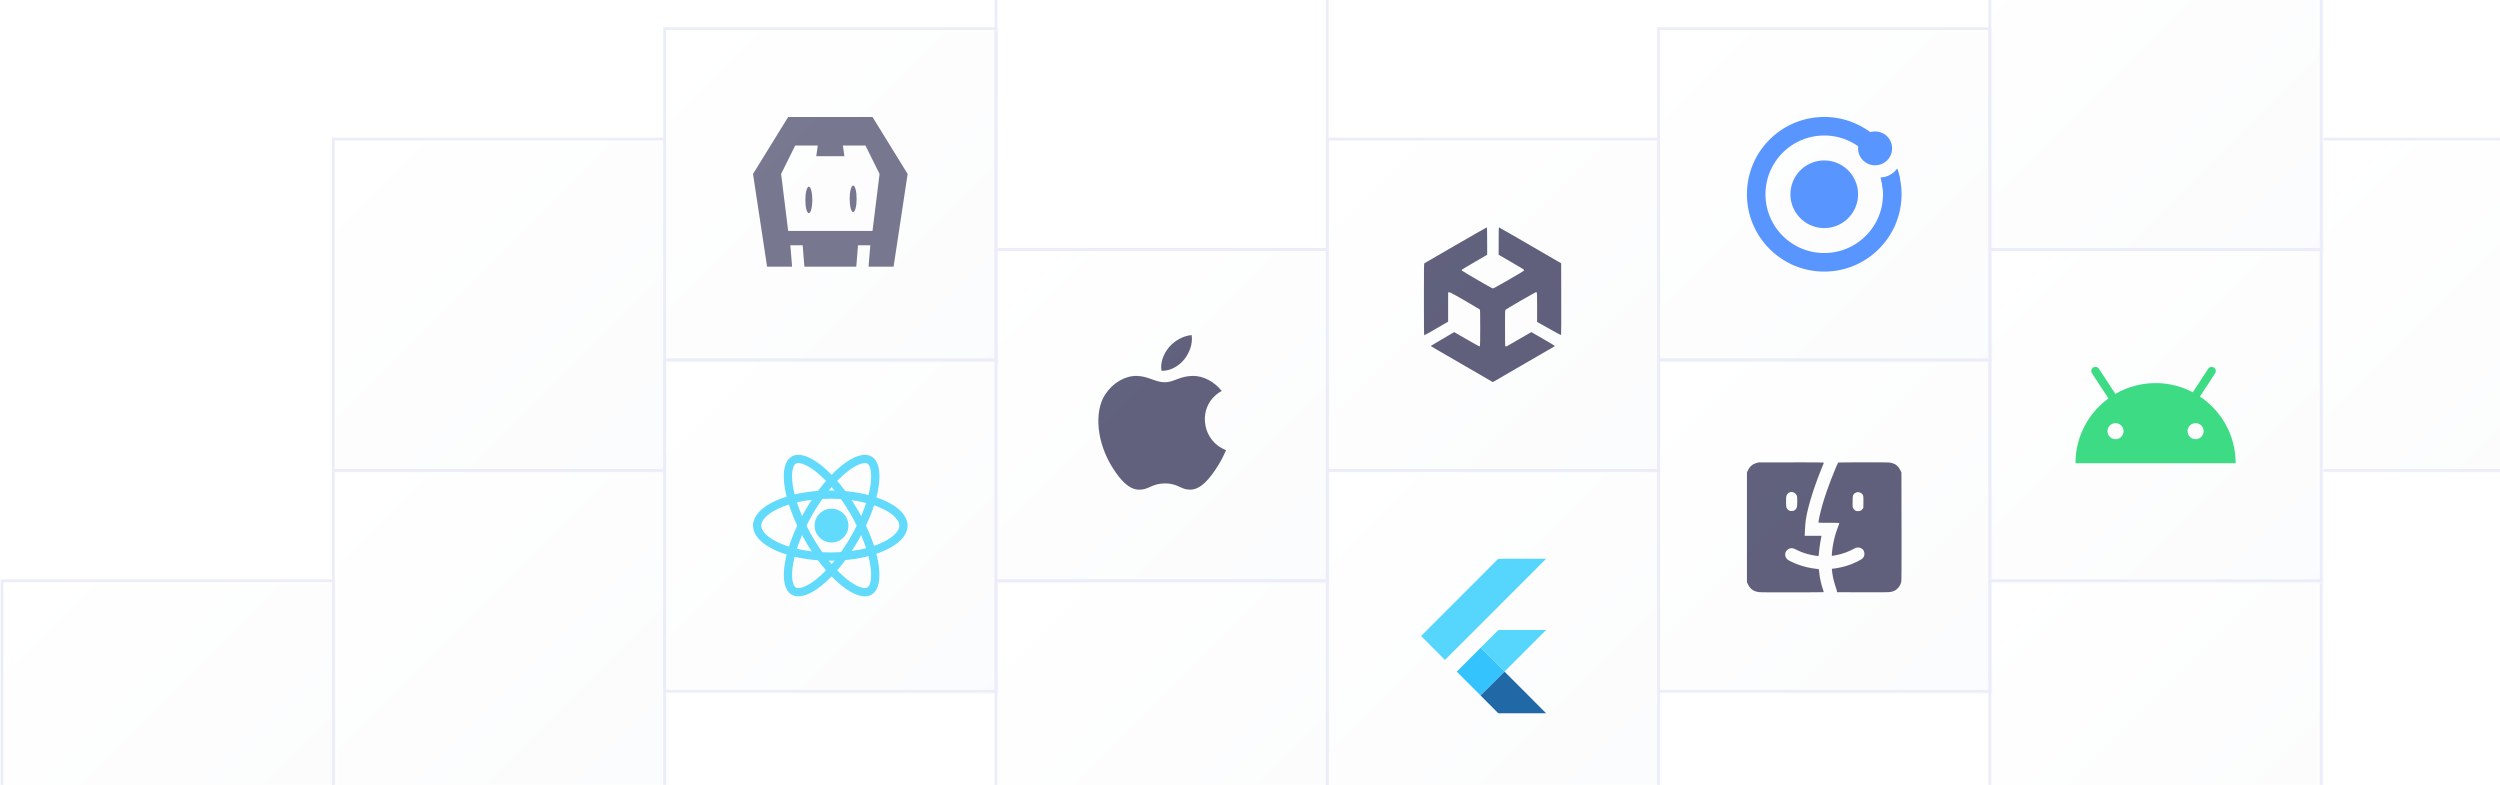 <svg width="825" height="259" fill="none" xmlns="http://www.w3.org/2000/svg"><g filter="url(#a)"><path fill="url(#b)" fill-opacity=".6" d="M219.334 9.444h109.333v109.333H219.334z"/></g><path stroke="#EBEDF9" stroke-width=".911" d="M219.334 9.444h109.333v109.333H219.334z"/><g filter="url(#c)"><path fill="url(#d)" fill-opacity=".6" d="M328.668 82.333h109.333v109.333H328.668z"/></g><path stroke="#EBEDF9" stroke-width=".911" d="M328.668 82.333h109.333v109.333H328.668z"/><g clip-path="url(#e)" fill="#1F1F47" opacity=".7"><path d="M404.6 148.54c-1.153 2.553-1.703 3.691-3.187 5.946-2.068 3.149-4.985 7.072-8.6 7.104-3.212.03-4.037-2.088-8.396-2.064-4.358.025-5.267 2.103-8.479 2.072-3.615-.032-6.377-3.574-8.446-6.725-5.785-8.806-6.39-19.141-2.822-24.634 2.536-3.906 6.537-6.189 10.299-6.189 3.83 0 6.239 2.1 9.406 2.1 3.072 0 4.944-2.103 9.373-2.103 3.347 0 6.893 1.822 9.422 4.971-8.28 4.539-6.935 16.36 1.43 19.522Zm-13.742-30.003c1.61-2.064 2.831-4.98 2.386-7.959-2.628.179-5.7 1.851-7.496 4.032-1.63 1.977-2.975 4.911-2.452 7.763 2.868.089 5.838-1.623 7.562-3.836Z"/></g><g filter="url(#f)"><path fill="url(#g)" fill-opacity=".6" d="M110.002 155.222h109.333v109.333H110.002z"/></g><path stroke="#EBEDF9" stroke-width=".911" d="M110.002 155.222h109.333v109.333H110.002z"/><g filter="url(#h)"><path fill="url(#i)" fill-opacity=".6" d="M.668 191.667h109.333V301H.668z"/></g><path stroke="#EBEDF9" stroke-width=".911" d="M.668 191.667h109.333V301H.668z"/><g filter="url(#j)"><path fill="url(#k)" fill-opacity=".6" d="M110.002 45.889h109.333v109.333H110.002z"/></g><path stroke="#EBEDF9" stroke-width=".911" d="M110.002 45.889h109.333v109.333H110.002z"/><g filter="url(#l)"><path fill="url(#m)" fill-opacity=".05" d="M328.668-27h109.333V82.333H328.668z"/></g><path stroke="#EBEDF9" stroke-width=".911" d="M328.668-27h109.333V82.333H328.668z"/><g filter="url(#n)"><path fill="url(#o)" fill-opacity=".6" d="M219.334 118.778h109.333v109.333H219.334z"/></g><path stroke="#EBEDF9" stroke-width=".911" d="M219.334 118.778h109.333v109.333H219.334z"/><g clip-path="url(#p)"><path d="M298.142 173.444c0 2.337-2.146 4.899-6.671 6.956-4.401 2-10.578 3.273-17.474 3.273-6.895 0-13.072-1.273-17.473-3.273-4.525-2.057-6.671-4.619-6.671-6.956 0-2.337 2.146-4.899 6.671-6.955 4.401-2.001 10.578-3.274 17.473-3.274 6.896 0 13.073 1.273 17.474 3.274 4.525 2.056 6.671 4.618 6.671 6.955Z" stroke="#61DAFB" stroke-width="2.733"/><path d="M286.909 195.063c-.75.433-1.828.531-3.319.048-1.491-.482-3.245-1.502-5.148-3.049-3.798-3.088-7.964-8.084-11.538-14.275-3.574-6.19-5.818-12.296-6.593-17.129-.388-2.422-.395-4.45-.067-5.983.328-1.532.951-2.417 1.702-2.85.75-.434 1.828-.531 3.319-.048 1.491.482 3.244 1.502 5.148 3.049 3.798 3.087 7.963 8.084 11.537 14.274 3.574 6.191 5.819 12.296 6.594 17.13.388 2.421.394 4.45.067 5.982-.328 1.533-.951 2.418-1.702 2.851Z" stroke="#61DAFB" stroke-width="2.733"/><path d="M261.955 195.063c-.751-.434-1.374-1.319-1.701-2.851-.328-1.533-.321-3.561.067-5.983.774-4.833 3.019-10.939 6.593-17.129 3.574-6.19 7.739-11.187 11.538-14.275 1.903-1.546 3.656-2.566 5.147-3.049 1.491-.482 2.569-.385 3.32.048.75.433 1.373 1.318 1.701 2.851.328 1.532.321 3.561-.067 5.983-.774 4.833-3.019 10.938-6.593 17.129-3.574 6.19-7.739 11.187-11.538 14.274-1.903 1.547-3.656 2.567-5.148 3.05-1.491.482-2.569.385-3.319-.048Z" stroke="#61DAFB" stroke-width="2.733"/><path d="M274.401 179.025a5.58 5.58 0 1 0-.001-11.161 5.58 5.58 0 0 0 .001 11.161Z" fill="#61DAFB"/></g><g filter="url(#q)"><path fill="url(#r)" fill-opacity=".6" d="M328.668 191.667h109.333V301H328.668z"/></g><path stroke="#EBEDF9" stroke-width=".911" d="M328.668 191.667h109.333V301H328.668z"/><g filter="url(#s)"><path fill="url(#t)" fill-opacity=".6" d="M438.002 45.889h109.333v109.333H438.002z"/></g><path stroke="#EBEDF9" stroke-width=".911" d="M438.002 45.889h109.333v109.333H438.002z"/><path d="M480.378 80.888c-5.573 3.206-10.218 5.902-10.318 5.982-.159.14-.169.84-.169 11.936 0 7.761.03 11.806.1 11.836.049.03 1.857-.969 3.995-2.228l3.895-2.267v-9.638c.43-.21.989.09 5.344 2.597 2.686 1.548 4.974 2.896 5.064 2.986.159.15.179.609.179 6.083 0 3.246-.03 5.963-.08 6.023-.04.059-.159.099-.269.069-.11-.02-2.008-1.078-4.225-2.357l-4.015-2.317c-6.043 3.526-7.771 4.575-7.721 4.615.04.03 1.178.699 2.527 1.488 1.348.779 5.843 3.386 9.988 5.783 4.145 2.397 7.641 4.425 7.761 4.504.159.1.249.11.349.03.07-.06 4.665-2.736 10.218-5.932 5.553-3.197 10.118-5.843 10.158-5.883.04-.03-1.708-1.079-3.876-2.328l-3.935-2.277c-5.923 3.426-7.801 4.505-7.99 4.605-.25.129-.4.149-.53.089-.159-.089-.169-.489-.169-5.972-.01-5.494 0-5.873.169-6.083.1-.12 2.367-1.478 5.044-3.016 2.687-1.549 4.934-2.807 4.994-2.807.07 0 .19.05.26.12.1.1.12 1.178.12 4.924l-.01 4.794c6.892 3.875 7.87 4.385 7.92 4.285.05-.08.07-5.434.05-11.896l-.02-11.746c-15.791-9.179-20.435-11.846-20.505-11.846-.09-.01-.12.96-.12 4.505v4.525c6.143 3.555 8.04 4.684 8.17 4.794.17.14.22.26.18.4-.05.13-1.748 1.168-5.084 3.086-3.985 2.297-5.064 2.876-5.264 2.826-.139-.03-2.447-1.328-5.133-2.886-2.687-1.558-4.934-2.897-4.994-2.997-.08-.12-.07-.2.04-.33.079-.09 1.987-1.228 4.224-2.526l4.076-2.367c-.01-8.07-.04-9.04-.13-9.03-.07 0-4.695 2.627-10.268 5.844Z" fill="#1F1F47" opacity=".7"/><g filter="url(#u)"><path fill="url(#v)" fill-opacity=".6" d="M438.002 155.222h109.333v109.333H438.002z"/></g><path stroke="#EBEDF9" stroke-width=".911" d="M438.002 155.222h109.333v109.333H438.002z"/><g clip-path="url(#w)" opacity=".9"><path d="m494.433 184.395 15.793-.017-26.497 26.511-6.905 6.874-7.857-7.875 25.466-25.493Zm-.147 23.671c.205-.271.582-.137.868-.172l15.058.004-13.724 13.725-7.897-7.858 5.695-5.699Z" fill="#44D1FD"/><path d="m480.725 221.636 7.872-7.871 7.898 7.857.032.035-7.928 7.863-7.874-7.884Z" fill="#1FBCFD"/><path d="m488.594 229.52 7.928-7.863 13.697 13.725c-5.159.012-10.317-.004-15.474.008-.294.066-.476-.203-.663-.37l-5.488-5.5Z" fill="#08589C"/></g><g filter="url(#x)"><path fill="url(#y)" fill-opacity=".6" d="M547.334 9.444h109.333v109.333H547.334z"/></g><path stroke="#EBEDF9" stroke-width=".911" d="M547.334 9.444h109.333v109.333H547.334z"/><g opacity=".9" fill="#478AFF"><path d="M582.613 64.111c0-10.707 8.681-19.389 19.388-19.389a19.28 19.28 0 0 1 11.511 3.785 7.312 7.312 0 0 1 4.642-4.143 25.417 25.417 0 0 0-16.153-5.764c-14.089 0-25.511 11.422-25.511 25.511 0 14.09 11.422 25.511 25.511 25.511 14.09 0 25.511-11.422 25.511-25.511a25.47 25.47 0 0 0-1.425-8.426 7.266 7.266 0 0 1-5.481 2.948 19.39 19.39 0 0 1 .784 5.478c0 10.707-8.681 19.388-19.389 19.388-10.707 0-19.388-8.68-19.388-19.388Z"/><path d="M626.987 58.943a25.344 25.344 0 0 0-.9-3.258 7.28 7.28 0 0 1-5.481 2.948c.366 1.247.605 2.528.714 3.823a7.979 7.979 0 0 0 5.667-3.513Zm-24.986 16.33a11.173 11.173 0 0 0 11.161-11.162 11.17 11.17 0 0 0-11.161-11.161 11.172 11.172 0 0 0-11.161 11.161 11.18 11.18 0 0 0 11.161 11.161Zm16.743-20.729a5.58 5.58 0 1 0 0-11.159 5.58 5.58 0 0 0 0 11.16Z"/></g><g filter="url(#z)"><path fill="url(#A)" fill-opacity=".6" d="M547.334 118.778h109.333v109.333H547.334z"/></g><path stroke="#EBEDF9" stroke-width=".911" d="M547.334 118.778h109.333v109.333H547.334z"/><path fill-rule="evenodd" clip-rule="evenodd" d="M580.381 152.582h10.706c7.035-.01 10.716.019 10.746.089.03.05-.09.429-.259.818-.18.4-.709 1.737-1.188 2.974a148.649 148.649 0 0 0-1.696 4.639 116.222 116.222 0 0 0-1.357 4.291 65.612 65.612 0 0 0-.898 3.492 44.234 44.234 0 0 0-.538 2.843c-.1.689-.22 2.116-.35 5.089h5.538l-.06.369c-.03.21-.17.938-.299 1.626-.13.689-.31 2.026-.589 4.7l-.549-.07c-.299-.03-.998-.15-1.546-.249a25.54 25.54 0 0 1-1.846-.449c-.469-.14-1.168-.37-1.547-.509a29.786 29.786 0 0 1-1.796-.798c-.888-.429-1.187-.529-1.596-.529-.269 0-.678.09-.898.189-.219.1-.549.34-.718.539-.18.21-.37.539-.429.738-.05.21-.1.539-.1.729 0 .189.09.529.189.748.1.22.31.529.469.689.16.149.559.419.888.578.33.17.978.469 1.447.679.469.199 1.277.519 1.796.688.519.18 1.437.449 2.045.609.609.159 1.617.359 2.245.449.629.09 1.347.189 2.036.299l.12 1.048c.059.578.189 1.457.279 1.945.1.489.279 1.327.409 1.846.14.519.379 1.327.539 1.796.159.469.269.878.239.918-.04.05-4.829.08-10.646.08-10.386 0-10.606 0-11.384-.2-.439-.119-.998-.329-1.247-.479a5.965 5.965 0 0 1-.888-.718c-.25-.249-.599-.778-1.158-1.946v-36.218l.359-.748c.2-.409.549-.938.769-1.178.229-.229.608-.538.838-.698.229-.15.758-.369 1.177-.489l.748-.219Zm9.778 10.127c-.169.119-.399.409-.528.648-.2.399-.22.579-.22 2.135 0 1.417.03 1.756.18 2.096.1.219.319.519.499.668.169.16.479.31.688.339.21.04.559.05.778.02.22-.02.549-.149.749-.289.189-.14.439-.429.548-.648.16-.33.2-.639.23-1.936.02-.918-.01-1.716-.07-1.976a2.283 2.283 0 0 0-.389-.738 2.388 2.388 0 0 0-.669-.499c-.219-.09-.538-.169-.698-.169-.17 0-.419.039-.549.079-.139.04-.389.16-.549.27Zm24.944-10.137c8.162 0 8.401 0 9.13.209.409.11.928.309 1.147.429.22.13.619.449.888.718.299.3.629.779 1.207 1.986l.03 17.76c.02 13.34 0 17.9-.089 18.309-.07.299-.24.798-.39 1.097-.149.3-.498.769-.768 1.038a5.108 5.108 0 0 1-.878.718c-.219.13-.758.33-1.197.439-.778.2-1.028.2-17.96.15l-.04-.299c-.01-.17-.249-.948-.508-1.746a27.074 27.074 0 0 1-.739-2.694 26.862 26.862 0 0 1-.319-1.946c-.03-.389-.08-.778-.1-.878-.04-.14.05-.18.579-.229.339-.03 1.167-.17 1.826-.3a26.863 26.863 0 0 0 2.045-.489 41.883 41.883 0 0 0 1.696-.558c.459-.17 1.437-.599 2.165-.948.729-.349 1.487-.788 1.697-.968a2.86 2.86 0 0 0 .548-.698c.1-.21.18-.599.18-.869 0-.279-.07-.668-.16-.878-.089-.199-.249-.478-.369-.608a3.707 3.707 0 0 0-.618-.439c-.27-.13-.589-.2-.948-.2-.479 0-.719.09-1.746.609-.659.329-1.627.768-2.146.968-.528.199-1.446.489-2.045.648a32.27 32.27 0 0 1-1.866.409c-.429.08-.798.12-.838.09-.03-.03-.01-.569.05-1.197.06-.629.2-1.666.309-2.295a30.463 30.463 0 0 1 1.507-5.587c.319-.849.589-1.607.589-1.677 0-.089-.759-.119-3.443-.119-2.993 0-3.442-.02-3.442-.15 0-.08.09-.629.2-1.227.109-.589.379-1.766.588-2.614.22-.848.619-2.285.898-3.193.28-.908.779-2.435 1.118-3.393.339-.957.918-2.554 1.297-3.542.379-.987 1.058-2.674 1.506-3.741.44-1.068.859-1.976.918-2.016.06-.04 3.882-.079 8.491-.079Zm-2.893 10.117c-.17.09-.419.329-.549.529-.249.349-.259.429-.289 2.215-.03 1.726-.02 1.885.179 2.274.12.26.379.539.619.699.339.219.529.279.978.269.319 0 .688-.07.878-.169.179-.09.449-.34.598-.539l.28-.359c.05-3.842.04-3.931-.18-4.311a1.75 1.75 0 0 0-.628-.608c-.22-.12-.529-.24-.689-.26a2 2 0 0 0-.599.01c-.169.04-.439.15-.598.25Z" fill="#1F1F47" opacity=".7"/><g filter="url(#B)"><path fill="url(#C)" fill-opacity=".6" d="M656.668 191.667h109.333V301H656.668z"/></g><path stroke="#EBEDF9" stroke-width=".911" d="M656.668 191.667h109.333V301H656.668z"/><g filter="url(#D)"><path fill="url(#E)" fill-opacity=".6" d="M766.002 45.889h109.333v109.333H766.002z"/></g><path stroke="#EBEDF9" stroke-width=".911" d="M766.002 45.889h109.333v109.333H766.002z"/><g filter="url(#F)"><path fill="url(#G)" fill-opacity=".6" d="M656.668-27h109.333V82.333H656.668z"/></g><path stroke="#EBEDF9" stroke-width=".911" d="M656.668-27h109.333V82.333H656.668z"/><g filter="url(#H)"><path fill="url(#I)" fill-opacity=".6" d="M656.67 82.334h109.333v109.333H656.67z"/></g><path stroke="#EBEDF9" stroke-width=".911" d="M656.67 82.334h109.333v109.333H656.67z"/><g clip-path="url(#J)"><path fill-rule="evenodd" clip-rule="evenodd" d="M692.665 121.72a1.367 1.367 0 1 0-2.287 1.496l5.412 8.273c-6.59 4.805-10.872 12.585-10.872 21.364h52.844c0-9.177-4.679-17.262-11.781-21.998l4.997-7.639a1.367 1.367 0 1 0-2.288-1.496l-5.061 7.737a26.309 26.309 0 0 0-12.289-3.026 26.3 26.3 0 0 0-13.261 3.564l-5.414-8.275Zm5.46 23.207a2.642 2.642 0 1 0 0-5.284 2.642 2.642 0 0 0 0 5.284Zm26.422 0a2.642 2.642 0 1 0 0-5.284 2.642 2.642 0 0 0 0 5.284Z" fill="#3DDC84"/></g><path d="M294.886 87.993h-8.259l.576-7.056h-4.058l-.576 7.056h-17.12l-.576-7.056h-4.058l.577 7.056h-8.26l-4.634-30.585L260.095 38.6h27.828l11.597 18.808-4.634 30.585Zm-9.292-39.977h-7.443l.504 3.529h-9.292l.504-3.529h-7.443l-4.658 9.392 2.329 18.809h27.828l2.329-18.809-4.658-9.392Zm-4.058 21.972c-.648 0-1.152-1.947-1.152-4.38s.528-4.38 1.152-4.38c.649 0 1.153 1.947 1.153 4.38s-.504 4.38-1.153 4.38Zm-14.622.365c-.648 0-1.152-1.947-1.152-4.38s.528-4.38 1.152-4.38c.648 0 1.153 1.947 1.153 4.38s-.529 4.38-1.153 4.38Z" fill="#1F1F47" opacity=".6"/><defs><linearGradient id="b" x1="219.334" y1="9.444" x2="328.667" y2="118.778" gradientUnits="userSpaceOnUse"><stop stop-color="#fff"/><stop offset="1" stop-color="#F8F9FB"/></linearGradient><linearGradient id="d" x1="328.668" y1="82.333" x2="438.001" y2="191.667" gradientUnits="userSpaceOnUse"><stop stop-color="#fff"/><stop offset="1" stop-color="#F8F9FB"/></linearGradient><linearGradient id="g" x1="110.002" y1="155.222" x2="219.335" y2="264.556" gradientUnits="userSpaceOnUse"><stop stop-color="#fff"/><stop offset="1" stop-color="#F8F9FB"/></linearGradient><linearGradient id="i" x1=".668" y1="191.667" x2="110.001" y2="301" gradientUnits="userSpaceOnUse"><stop stop-color="#fff"/><stop offset="1" stop-color="#F8F9FB"/></linearGradient><linearGradient id="k" x1="110.002" y1="45.889" x2="219.335" y2="155.222" gradientUnits="userSpaceOnUse"><stop stop-color="#fff"/><stop offset="1" stop-color="#F8F9FB"/></linearGradient><linearGradient id="m" x1="328.668" y1="-27" x2="438.001" y2="82.333" gradientUnits="userSpaceOnUse"><stop stop-color="#fff"/><stop offset="1" stop-color="#fff" stop-opacity="0"/></linearGradient><linearGradient id="o" x1="219.334" y1="118.778" x2="328.667" y2="228.111" gradientUnits="userSpaceOnUse"><stop stop-color="#fff"/><stop offset="1" stop-color="#F8F9FB"/></linearGradient><linearGradient id="r" x1="328.668" y1="191.667" x2="438.001" y2="301" gradientUnits="userSpaceOnUse"><stop stop-color="#fff"/><stop offset="1" stop-color="#F8F9FB"/></linearGradient><linearGradient id="t" x1="438.002" y1="45.889" x2="547.335" y2="155.222" gradientUnits="userSpaceOnUse"><stop stop-color="#fff"/><stop offset="1" stop-color="#F8F9FB"/></linearGradient><linearGradient id="v" x1="438.002" y1="155.222" x2="547.335" y2="264.556" gradientUnits="userSpaceOnUse"><stop stop-color="#fff"/><stop offset="1" stop-color="#F8F9FB"/></linearGradient><linearGradient id="y" x1="547.334" y1="9.444" x2="656.667" y2="118.778" gradientUnits="userSpaceOnUse"><stop stop-color="#fff"/><stop offset="1" stop-color="#F8F9FB"/></linearGradient><linearGradient id="A" x1="547.334" y1="118.778" x2="656.667" y2="228.111" gradientUnits="userSpaceOnUse"><stop stop-color="#fff"/><stop offset="1" stop-color="#F8F9FB"/></linearGradient><linearGradient id="C" x1="656.668" y1="191.667" x2="766.001" y2="301" gradientUnits="userSpaceOnUse"><stop stop-color="#fff"/><stop offset="1" stop-color="#F8F9FB"/></linearGradient><linearGradient id="E" x1="766.002" y1="45.889" x2="875.335" y2="155.222" gradientUnits="userSpaceOnUse"><stop stop-color="#fff"/><stop offset="1" stop-color="#F8F9FB"/></linearGradient><linearGradient id="G" x1="656.668" y1="-27" x2="766.001" y2="82.333" gradientUnits="userSpaceOnUse"><stop stop-color="#fff"/><stop offset="1" stop-color="#F8F9FB"/></linearGradient><linearGradient id="I" x1="656.67" y1="82.334" x2="766.003" y2="191.667" gradientUnits="userSpaceOnUse"><stop stop-color="#fff"/><stop offset="1" stop-color="#F8F9FB"/></linearGradient><filter id="a" x="217.968" y="8.078" width="112.066" height="112.067" filterUnits="userSpaceOnUse" color-interpolation-filters="sRGB"><feFlood flood-opacity="0" result="BackgroundImageFix"/><feBlend in="SourceGraphic" in2="BackgroundImageFix" result="shape"/><feColorMatrix in="SourceAlpha" values="0 0 0 0 0 0 0 0 0 0 0 0 0 0 0 0 0 0 127 0" result="hardAlpha"/><feOffset dx="3.644" dy="3.644"/><feGaussianBlur stdDeviation=".456"/><feComposite in2="hardAlpha" operator="arithmetic" k2="-1" k3="1"/><feColorMatrix values="0 0 0 0 1 0 0 0 0 1 0 0 0 0 1 0 0 0 1 0"/><feBlend in2="shape" result="effect1_innerShadow_5613_14929"/><feColorMatrix in="SourceAlpha" values="0 0 0 0 0 0 0 0 0 0 0 0 0 0 0 0 0 0 127 0" result="hardAlpha"/><feOffset dx="-2.733" dy="-2.733"/><feGaussianBlur stdDeviation=".456"/><feComposite in2="hardAlpha" operator="arithmetic" k2="-1" k3="1"/><feColorMatrix values="0 0 0 0 0.34 0 0 0 0 0.425 0 0 0 0 0.86 0 0 0 0.05 0"/><feBlend in2="effect1_innerShadow_5613_14929" result="effect2_innerShadow_5613_14929"/></filter><filter id="c" x="327.302" y="80.967" width="112.066" height="112.067" filterUnits="userSpaceOnUse" color-interpolation-filters="sRGB"><feFlood flood-opacity="0" result="BackgroundImageFix"/><feBlend in="SourceGraphic" in2="BackgroundImageFix" result="shape"/><feColorMatrix in="SourceAlpha" values="0 0 0 0 0 0 0 0 0 0 0 0 0 0 0 0 0 0 127 0" result="hardAlpha"/><feOffset dx="3.644" dy="3.644"/><feGaussianBlur stdDeviation=".456"/><feComposite in2="hardAlpha" operator="arithmetic" k2="-1" k3="1"/><feColorMatrix values="0 0 0 0 1 0 0 0 0 1 0 0 0 0 1 0 0 0 1 0"/><feBlend in2="shape" result="effect1_innerShadow_5613_14929"/><feColorMatrix in="SourceAlpha" values="0 0 0 0 0 0 0 0 0 0 0 0 0 0 0 0 0 0 127 0" result="hardAlpha"/><feOffset dx="-2.733" dy="-2.733"/><feGaussianBlur stdDeviation=".456"/><feComposite in2="hardAlpha" operator="arithmetic" k2="-1" k3="1"/><feColorMatrix values="0 0 0 0 0.34 0 0 0 0 0.425 0 0 0 0 0.86 0 0 0 0.05 0"/><feBlend in2="effect1_innerShadow_5613_14929" result="effect2_innerShadow_5613_14929"/></filter><filter id="f" x="108.636" y="153.855" width="112.066" height="112.067" filterUnits="userSpaceOnUse" color-interpolation-filters="sRGB"><feFlood flood-opacity="0" result="BackgroundImageFix"/><feBlend in="SourceGraphic" in2="BackgroundImageFix" result="shape"/><feColorMatrix in="SourceAlpha" values="0 0 0 0 0 0 0 0 0 0 0 0 0 0 0 0 0 0 127 0" result="hardAlpha"/><feOffset dx="3.644" dy="3.644"/><feGaussianBlur stdDeviation=".456"/><feComposite in2="hardAlpha" operator="arithmetic" k2="-1" k3="1"/><feColorMatrix values="0 0 0 0 1 0 0 0 0 1 0 0 0 0 1 0 0 0 1 0"/><feBlend in2="shape" result="effect1_innerShadow_5613_14929"/><feColorMatrix in="SourceAlpha" values="0 0 0 0 0 0 0 0 0 0 0 0 0 0 0 0 0 0 127 0" result="hardAlpha"/><feOffset dx="-2.733" dy="-2.733"/><feGaussianBlur stdDeviation=".456"/><feComposite in2="hardAlpha" operator="arithmetic" k2="-1" k3="1"/><feColorMatrix values="0 0 0 0 0.34 0 0 0 0 0.425 0 0 0 0 0.86 0 0 0 0.05 0"/><feBlend in2="effect1_innerShadow_5613_14929" result="effect2_innerShadow_5613_14929"/></filter><filter id="h" x="-.698" y="190.3" width="112.066" height="112.067" filterUnits="userSpaceOnUse" color-interpolation-filters="sRGB"><feFlood flood-opacity="0" result="BackgroundImageFix"/><feBlend in="SourceGraphic" in2="BackgroundImageFix" result="shape"/><feColorMatrix in="SourceAlpha" values="0 0 0 0 0 0 0 0 0 0 0 0 0 0 0 0 0 0 127 0" result="hardAlpha"/><feOffset dx="3.644" dy="3.644"/><feGaussianBlur stdDeviation=".456"/><feComposite in2="hardAlpha" operator="arithmetic" k2="-1" k3="1"/><feColorMatrix values="0 0 0 0 1 0 0 0 0 1 0 0 0 0 1 0 0 0 1 0"/><feBlend in2="shape" result="effect1_innerShadow_5613_14929"/><feColorMatrix in="SourceAlpha" values="0 0 0 0 0 0 0 0 0 0 0 0 0 0 0 0 0 0 127 0" result="hardAlpha"/><feOffset dx="-2.733" dy="-2.733"/><feGaussianBlur stdDeviation=".456"/><feComposite in2="hardAlpha" operator="arithmetic" k2="-1" k3="1"/><feColorMatrix values="0 0 0 0 0.34 0 0 0 0 0.425 0 0 0 0 0.86 0 0 0 0.05 0"/><feBlend in2="effect1_innerShadow_5613_14929" result="effect2_innerShadow_5613_14929"/></filter><filter id="j" x="108.636" y="44.522" width="112.066" height="112.067" filterUnits="userSpaceOnUse" color-interpolation-filters="sRGB"><feFlood flood-opacity="0" result="BackgroundImageFix"/><feBlend in="SourceGraphic" in2="BackgroundImageFix" result="shape"/><feColorMatrix in="SourceAlpha" values="0 0 0 0 0 0 0 0 0 0 0 0 0 0 0 0 0 0 127 0" result="hardAlpha"/><feOffset dx="3.644" dy="3.644"/><feGaussianBlur stdDeviation=".456"/><feComposite in2="hardAlpha" operator="arithmetic" k2="-1" k3="1"/><feColorMatrix values="0 0 0 0 1 0 0 0 0 1 0 0 0 0 1 0 0 0 1 0"/><feBlend in2="shape" result="effect1_innerShadow_5613_14929"/><feColorMatrix in="SourceAlpha" values="0 0 0 0 0 0 0 0 0 0 0 0 0 0 0 0 0 0 127 0" result="hardAlpha"/><feOffset dx="-2.733" dy="-2.733"/><feGaussianBlur stdDeviation=".456"/><feComposite in2="hardAlpha" operator="arithmetic" k2="-1" k3="1"/><feColorMatrix values="0 0 0 0 0.34 0 0 0 0 0.425 0 0 0 0 0.86 0 0 0 0.05 0"/><feBlend in2="effect1_innerShadow_5613_14929" result="effect2_innerShadow_5613_14929"/></filter><filter id="l" x="327.302" y="-28.367" width="112.066" height="112.067" filterUnits="userSpaceOnUse" color-interpolation-filters="sRGB"><feFlood flood-opacity="0" result="BackgroundImageFix"/><feBlend in="SourceGraphic" in2="BackgroundImageFix" result="shape"/><feColorMatrix in="SourceAlpha" values="0 0 0 0 0 0 0 0 0 0 0 0 0 0 0 0 0 0 127 0" result="hardAlpha"/><feOffset dx="3.644" dy="3.644"/><feGaussianBlur stdDeviation=".456"/><feComposite in2="hardAlpha" operator="arithmetic" k2="-1" k3="1"/><feColorMatrix values="0 0 0 0 1 0 0 0 0 1 0 0 0 0 1 0 0 0 1 0"/><feBlend in2="shape" result="effect1_innerShadow_5613_14929"/><feColorMatrix in="SourceAlpha" values="0 0 0 0 0 0 0 0 0 0 0 0 0 0 0 0 0 0 127 0" result="hardAlpha"/><feOffset dx="-2.733" dy="-2.733"/><feGaussianBlur stdDeviation=".456"/><feComposite in2="hardAlpha" operator="arithmetic" k2="-1" k3="1"/><feColorMatrix values="0 0 0 0 0.34 0 0 0 0 0.425 0 0 0 0 0.86 0 0 0 0.05 0"/><feBlend in2="effect1_innerShadow_5613_14929" result="effect2_innerShadow_5613_14929"/></filter><filter id="n" x="217.968" y="117.411" width="112.066" height="112.067" filterUnits="userSpaceOnUse" color-interpolation-filters="sRGB"><feFlood flood-opacity="0" result="BackgroundImageFix"/><feBlend in="SourceGraphic" in2="BackgroundImageFix" result="shape"/><feColorMatrix in="SourceAlpha" values="0 0 0 0 0 0 0 0 0 0 0 0 0 0 0 0 0 0 127 0" result="hardAlpha"/><feOffset dx="3.644" dy="3.644"/><feGaussianBlur stdDeviation=".456"/><feComposite in2="hardAlpha" operator="arithmetic" k2="-1" k3="1"/><feColorMatrix values="0 0 0 0 1 0 0 0 0 1 0 0 0 0 1 0 0 0 1 0"/><feBlend in2="shape" result="effect1_innerShadow_5613_14929"/><feColorMatrix in="SourceAlpha" values="0 0 0 0 0 0 0 0 0 0 0 0 0 0 0 0 0 0 127 0" result="hardAlpha"/><feOffset dx="-2.733" dy="-2.733"/><feGaussianBlur stdDeviation=".456"/><feComposite in2="hardAlpha" operator="arithmetic" k2="-1" k3="1"/><feColorMatrix values="0 0 0 0 0.34 0 0 0 0 0.425 0 0 0 0 0.86 0 0 0 0.05 0"/><feBlend in2="effect1_innerShadow_5613_14929" result="effect2_innerShadow_5613_14929"/></filter><filter id="q" x="327.302" y="190.3" width="112.066" height="112.067" filterUnits="userSpaceOnUse" color-interpolation-filters="sRGB"><feFlood flood-opacity="0" result="BackgroundImageFix"/><feBlend in="SourceGraphic" in2="BackgroundImageFix" result="shape"/><feColorMatrix in="SourceAlpha" values="0 0 0 0 0 0 0 0 0 0 0 0 0 0 0 0 0 0 127 0" result="hardAlpha"/><feOffset dx="3.644" dy="3.644"/><feGaussianBlur stdDeviation=".456"/><feComposite in2="hardAlpha" operator="arithmetic" k2="-1" k3="1"/><feColorMatrix values="0 0 0 0 1 0 0 0 0 1 0 0 0 0 1 0 0 0 1 0"/><feBlend in2="shape" result="effect1_innerShadow_5613_14929"/><feColorMatrix in="SourceAlpha" values="0 0 0 0 0 0 0 0 0 0 0 0 0 0 0 0 0 0 127 0" result="hardAlpha"/><feOffset dx="-2.733" dy="-2.733"/><feGaussianBlur stdDeviation=".456"/><feComposite in2="hardAlpha" operator="arithmetic" k2="-1" k3="1"/><feColorMatrix values="0 0 0 0 0.34 0 0 0 0 0.425 0 0 0 0 0.86 0 0 0 0.05 0"/><feBlend in2="effect1_innerShadow_5613_14929" result="effect2_innerShadow_5613_14929"/></filter><filter id="s" x="436.636" y="44.522" width="112.066" height="112.067" filterUnits="userSpaceOnUse" color-interpolation-filters="sRGB"><feFlood flood-opacity="0" result="BackgroundImageFix"/><feBlend in="SourceGraphic" in2="BackgroundImageFix" result="shape"/><feColorMatrix in="SourceAlpha" values="0 0 0 0 0 0 0 0 0 0 0 0 0 0 0 0 0 0 127 0" result="hardAlpha"/><feOffset dx="3.644" dy="3.644"/><feGaussianBlur stdDeviation=".456"/><feComposite in2="hardAlpha" operator="arithmetic" k2="-1" k3="1"/><feColorMatrix values="0 0 0 0 1 0 0 0 0 1 0 0 0 0 1 0 0 0 1 0"/><feBlend in2="shape" result="effect1_innerShadow_5613_14929"/><feColorMatrix in="SourceAlpha" values="0 0 0 0 0 0 0 0 0 0 0 0 0 0 0 0 0 0 127 0" result="hardAlpha"/><feOffset dx="-2.733" dy="-2.733"/><feGaussianBlur stdDeviation=".456"/><feComposite in2="hardAlpha" operator="arithmetic" k2="-1" k3="1"/><feColorMatrix values="0 0 0 0 0.34 0 0 0 0 0.425 0 0 0 0 0.86 0 0 0 0.05 0"/><feBlend in2="effect1_innerShadow_5613_14929" result="effect2_innerShadow_5613_14929"/></filter><filter id="u" x="436.636" y="153.855" width="112.066" height="112.067" filterUnits="userSpaceOnUse" color-interpolation-filters="sRGB"><feFlood flood-opacity="0" result="BackgroundImageFix"/><feBlend in="SourceGraphic" in2="BackgroundImageFix" result="shape"/><feColorMatrix in="SourceAlpha" values="0 0 0 0 0 0 0 0 0 0 0 0 0 0 0 0 0 0 127 0" result="hardAlpha"/><feOffset dx="3.644" dy="3.644"/><feGaussianBlur stdDeviation=".456"/><feComposite in2="hardAlpha" operator="arithmetic" k2="-1" k3="1"/><feColorMatrix values="0 0 0 0 1 0 0 0 0 1 0 0 0 0 1 0 0 0 1 0"/><feBlend in2="shape" result="effect1_innerShadow_5613_14929"/><feColorMatrix in="SourceAlpha" values="0 0 0 0 0 0 0 0 0 0 0 0 0 0 0 0 0 0 127 0" result="hardAlpha"/><feOffset dx="-2.733" dy="-2.733"/><feGaussianBlur stdDeviation=".456"/><feComposite in2="hardAlpha" operator="arithmetic" k2="-1" k3="1"/><feColorMatrix values="0 0 0 0 0.34 0 0 0 0 0.425 0 0 0 0 0.86 0 0 0 0.05 0"/><feBlend in2="effect1_innerShadow_5613_14929" result="effect2_innerShadow_5613_14929"/></filter><filter id="x" x="545.968" y="8.078" width="112.066" height="112.067" filterUnits="userSpaceOnUse" color-interpolation-filters="sRGB"><feFlood flood-opacity="0" result="BackgroundImageFix"/><feBlend in="SourceGraphic" in2="BackgroundImageFix" result="shape"/><feColorMatrix in="SourceAlpha" values="0 0 0 0 0 0 0 0 0 0 0 0 0 0 0 0 0 0 127 0" result="hardAlpha"/><feOffset dx="3.644" dy="3.644"/><feGaussianBlur stdDeviation=".456"/><feComposite in2="hardAlpha" operator="arithmetic" k2="-1" k3="1"/><feColorMatrix values="0 0 0 0 1 0 0 0 0 1 0 0 0 0 1 0 0 0 1 0"/><feBlend in2="shape" result="effect1_innerShadow_5613_14929"/><feColorMatrix in="SourceAlpha" values="0 0 0 0 0 0 0 0 0 0 0 0 0 0 0 0 0 0 127 0" result="hardAlpha"/><feOffset dx="-2.733" dy="-2.733"/><feGaussianBlur stdDeviation=".456"/><feComposite in2="hardAlpha" operator="arithmetic" k2="-1" k3="1"/><feColorMatrix values="0 0 0 0 0.34 0 0 0 0 0.425 0 0 0 0 0.86 0 0 0 0.05 0"/><feBlend in2="effect1_innerShadow_5613_14929" result="effect2_innerShadow_5613_14929"/></filter><filter id="z" x="545.968" y="117.411" width="112.066" height="112.067" filterUnits="userSpaceOnUse" color-interpolation-filters="sRGB"><feFlood flood-opacity="0" result="BackgroundImageFix"/><feBlend in="SourceGraphic" in2="BackgroundImageFix" result="shape"/><feColorMatrix in="SourceAlpha" values="0 0 0 0 0 0 0 0 0 0 0 0 0 0 0 0 0 0 127 0" result="hardAlpha"/><feOffset dx="3.644" dy="3.644"/><feGaussianBlur stdDeviation=".456"/><feComposite in2="hardAlpha" operator="arithmetic" k2="-1" k3="1"/><feColorMatrix values="0 0 0 0 1 0 0 0 0 1 0 0 0 0 1 0 0 0 1 0"/><feBlend in2="shape" result="effect1_innerShadow_5613_14929"/><feColorMatrix in="SourceAlpha" values="0 0 0 0 0 0 0 0 0 0 0 0 0 0 0 0 0 0 127 0" result="hardAlpha"/><feOffset dx="-2.733" dy="-2.733"/><feGaussianBlur stdDeviation=".456"/><feComposite in2="hardAlpha" operator="arithmetic" k2="-1" k3="1"/><feColorMatrix values="0 0 0 0 0.34 0 0 0 0 0.425 0 0 0 0 0.86 0 0 0 0.05 0"/><feBlend in2="effect1_innerShadow_5613_14929" result="effect2_innerShadow_5613_14929"/></filter><filter id="B" x="655.302" y="190.3" width="112.066" height="112.067" filterUnits="userSpaceOnUse" color-interpolation-filters="sRGB"><feFlood flood-opacity="0" result="BackgroundImageFix"/><feBlend in="SourceGraphic" in2="BackgroundImageFix" result="shape"/><feColorMatrix in="SourceAlpha" values="0 0 0 0 0 0 0 0 0 0 0 0 0 0 0 0 0 0 127 0" result="hardAlpha"/><feOffset dx="3.644" dy="3.644"/><feGaussianBlur stdDeviation=".456"/><feComposite in2="hardAlpha" operator="arithmetic" k2="-1" k3="1"/><feColorMatrix values="0 0 0 0 1 0 0 0 0 1 0 0 0 0 1 0 0 0 1 0"/><feBlend in2="shape" result="effect1_innerShadow_5613_14929"/><feColorMatrix in="SourceAlpha" values="0 0 0 0 0 0 0 0 0 0 0 0 0 0 0 0 0 0 127 0" result="hardAlpha"/><feOffset dx="-2.733" dy="-2.733"/><feGaussianBlur stdDeviation=".456"/><feComposite in2="hardAlpha" operator="arithmetic" k2="-1" k3="1"/><feColorMatrix values="0 0 0 0 0.34 0 0 0 0 0.425 0 0 0 0 0.86 0 0 0 0.05 0"/><feBlend in2="effect1_innerShadow_5613_14929" result="effect2_innerShadow_5613_14929"/></filter><filter id="D" x="764.636" y="44.522" width="112.066" height="112.067" filterUnits="userSpaceOnUse" color-interpolation-filters="sRGB"><feFlood flood-opacity="0" result="BackgroundImageFix"/><feBlend in="SourceGraphic" in2="BackgroundImageFix" result="shape"/><feColorMatrix in="SourceAlpha" values="0 0 0 0 0 0 0 0 0 0 0 0 0 0 0 0 0 0 127 0" result="hardAlpha"/><feOffset dx="3.644" dy="3.644"/><feGaussianBlur stdDeviation=".456"/><feComposite in2="hardAlpha" operator="arithmetic" k2="-1" k3="1"/><feColorMatrix values="0 0 0 0 1 0 0 0 0 1 0 0 0 0 1 0 0 0 1 0"/><feBlend in2="shape" result="effect1_innerShadow_5613_14929"/><feColorMatrix in="SourceAlpha" values="0 0 0 0 0 0 0 0 0 0 0 0 0 0 0 0 0 0 127 0" result="hardAlpha"/><feOffset dx="-2.733" dy="-2.733"/><feGaussianBlur stdDeviation=".456"/><feComposite in2="hardAlpha" operator="arithmetic" k2="-1" k3="1"/><feColorMatrix values="0 0 0 0 0.34 0 0 0 0 0.425 0 0 0 0 0.86 0 0 0 0.05 0"/><feBlend in2="effect1_innerShadow_5613_14929" result="effect2_innerShadow_5613_14929"/></filter><filter id="F" x="655.302" y="-28.367" width="112.066" height="112.067" filterUnits="userSpaceOnUse" color-interpolation-filters="sRGB"><feFlood flood-opacity="0" result="BackgroundImageFix"/><feBlend in="SourceGraphic" in2="BackgroundImageFix" result="shape"/><feColorMatrix in="SourceAlpha" values="0 0 0 0 0 0 0 0 0 0 0 0 0 0 0 0 0 0 127 0" result="hardAlpha"/><feOffset dx="3.644" dy="3.644"/><feGaussianBlur stdDeviation=".456"/><feComposite in2="hardAlpha" operator="arithmetic" k2="-1" k3="1"/><feColorMatrix values="0 0 0 0 1 0 0 0 0 1 0 0 0 0 1 0 0 0 1 0"/><feBlend in2="shape" result="effect1_innerShadow_5613_14929"/><feColorMatrix in="SourceAlpha" values="0 0 0 0 0 0 0 0 0 0 0 0 0 0 0 0 0 0 127 0" result="hardAlpha"/><feOffset dx="-2.733" dy="-2.733"/><feGaussianBlur stdDeviation=".456"/><feComposite in2="hardAlpha" operator="arithmetic" k2="-1" k3="1"/><feColorMatrix values="0 0 0 0 0.34 0 0 0 0 0.425 0 0 0 0 0.86 0 0 0 0.05 0"/><feBlend in2="effect1_innerShadow_5613_14929" result="effect2_innerShadow_5613_14929"/></filter><filter id="H" x="655.304" y="80.967" width="112.066" height="112.067" filterUnits="userSpaceOnUse" color-interpolation-filters="sRGB"><feFlood flood-opacity="0" result="BackgroundImageFix"/><feBlend in="SourceGraphic" in2="BackgroundImageFix" result="shape"/><feColorMatrix in="SourceAlpha" values="0 0 0 0 0 0 0 0 0 0 0 0 0 0 0 0 0 0 127 0" result="hardAlpha"/><feOffset dx="3.644" dy="3.644"/><feGaussianBlur stdDeviation=".456"/><feComposite in2="hardAlpha" operator="arithmetic" k2="-1" k3="1"/><feColorMatrix values="0 0 0 0 1 0 0 0 0 1 0 0 0 0 1 0 0 0 1 0"/><feBlend in2="shape" result="effect1_innerShadow_5613_14929"/><feColorMatrix in="SourceAlpha" values="0 0 0 0 0 0 0 0 0 0 0 0 0 0 0 0 0 0 127 0" result="hardAlpha"/><feOffset dx="-2.733" dy="-2.733"/><feGaussianBlur stdDeviation=".456"/><feComposite in2="hardAlpha" operator="arithmetic" k2="-1" k3="1"/><feColorMatrix values="0 0 0 0 0.34 0 0 0 0 0.425 0 0 0 0 0.86 0 0 0 0.05 0"/><feBlend in2="effect1_innerShadow_5613_14929" result="effect2_innerShadow_5613_14929"/></filter><clipPath id="e"><path fill="#fff" transform="translate(357.824 110.578)" d="M0 0h51.022v51.022H0z"/></clipPath><clipPath id="p"><path fill="#fff" transform="translate(248.49 147.933)" d="M0 0h51.022v51.022H0z"/></clipPath><clipPath id="w"><path fill="#fff" transform="translate(464.424 184.378)" d="M0 0h51.022v51.022H0z"/></clipPath><clipPath id="J"><path fill="#fff" transform="translate(684.914 110.578)" d="M0 0h52.844v52.844H0z"/></clipPath></defs></svg>